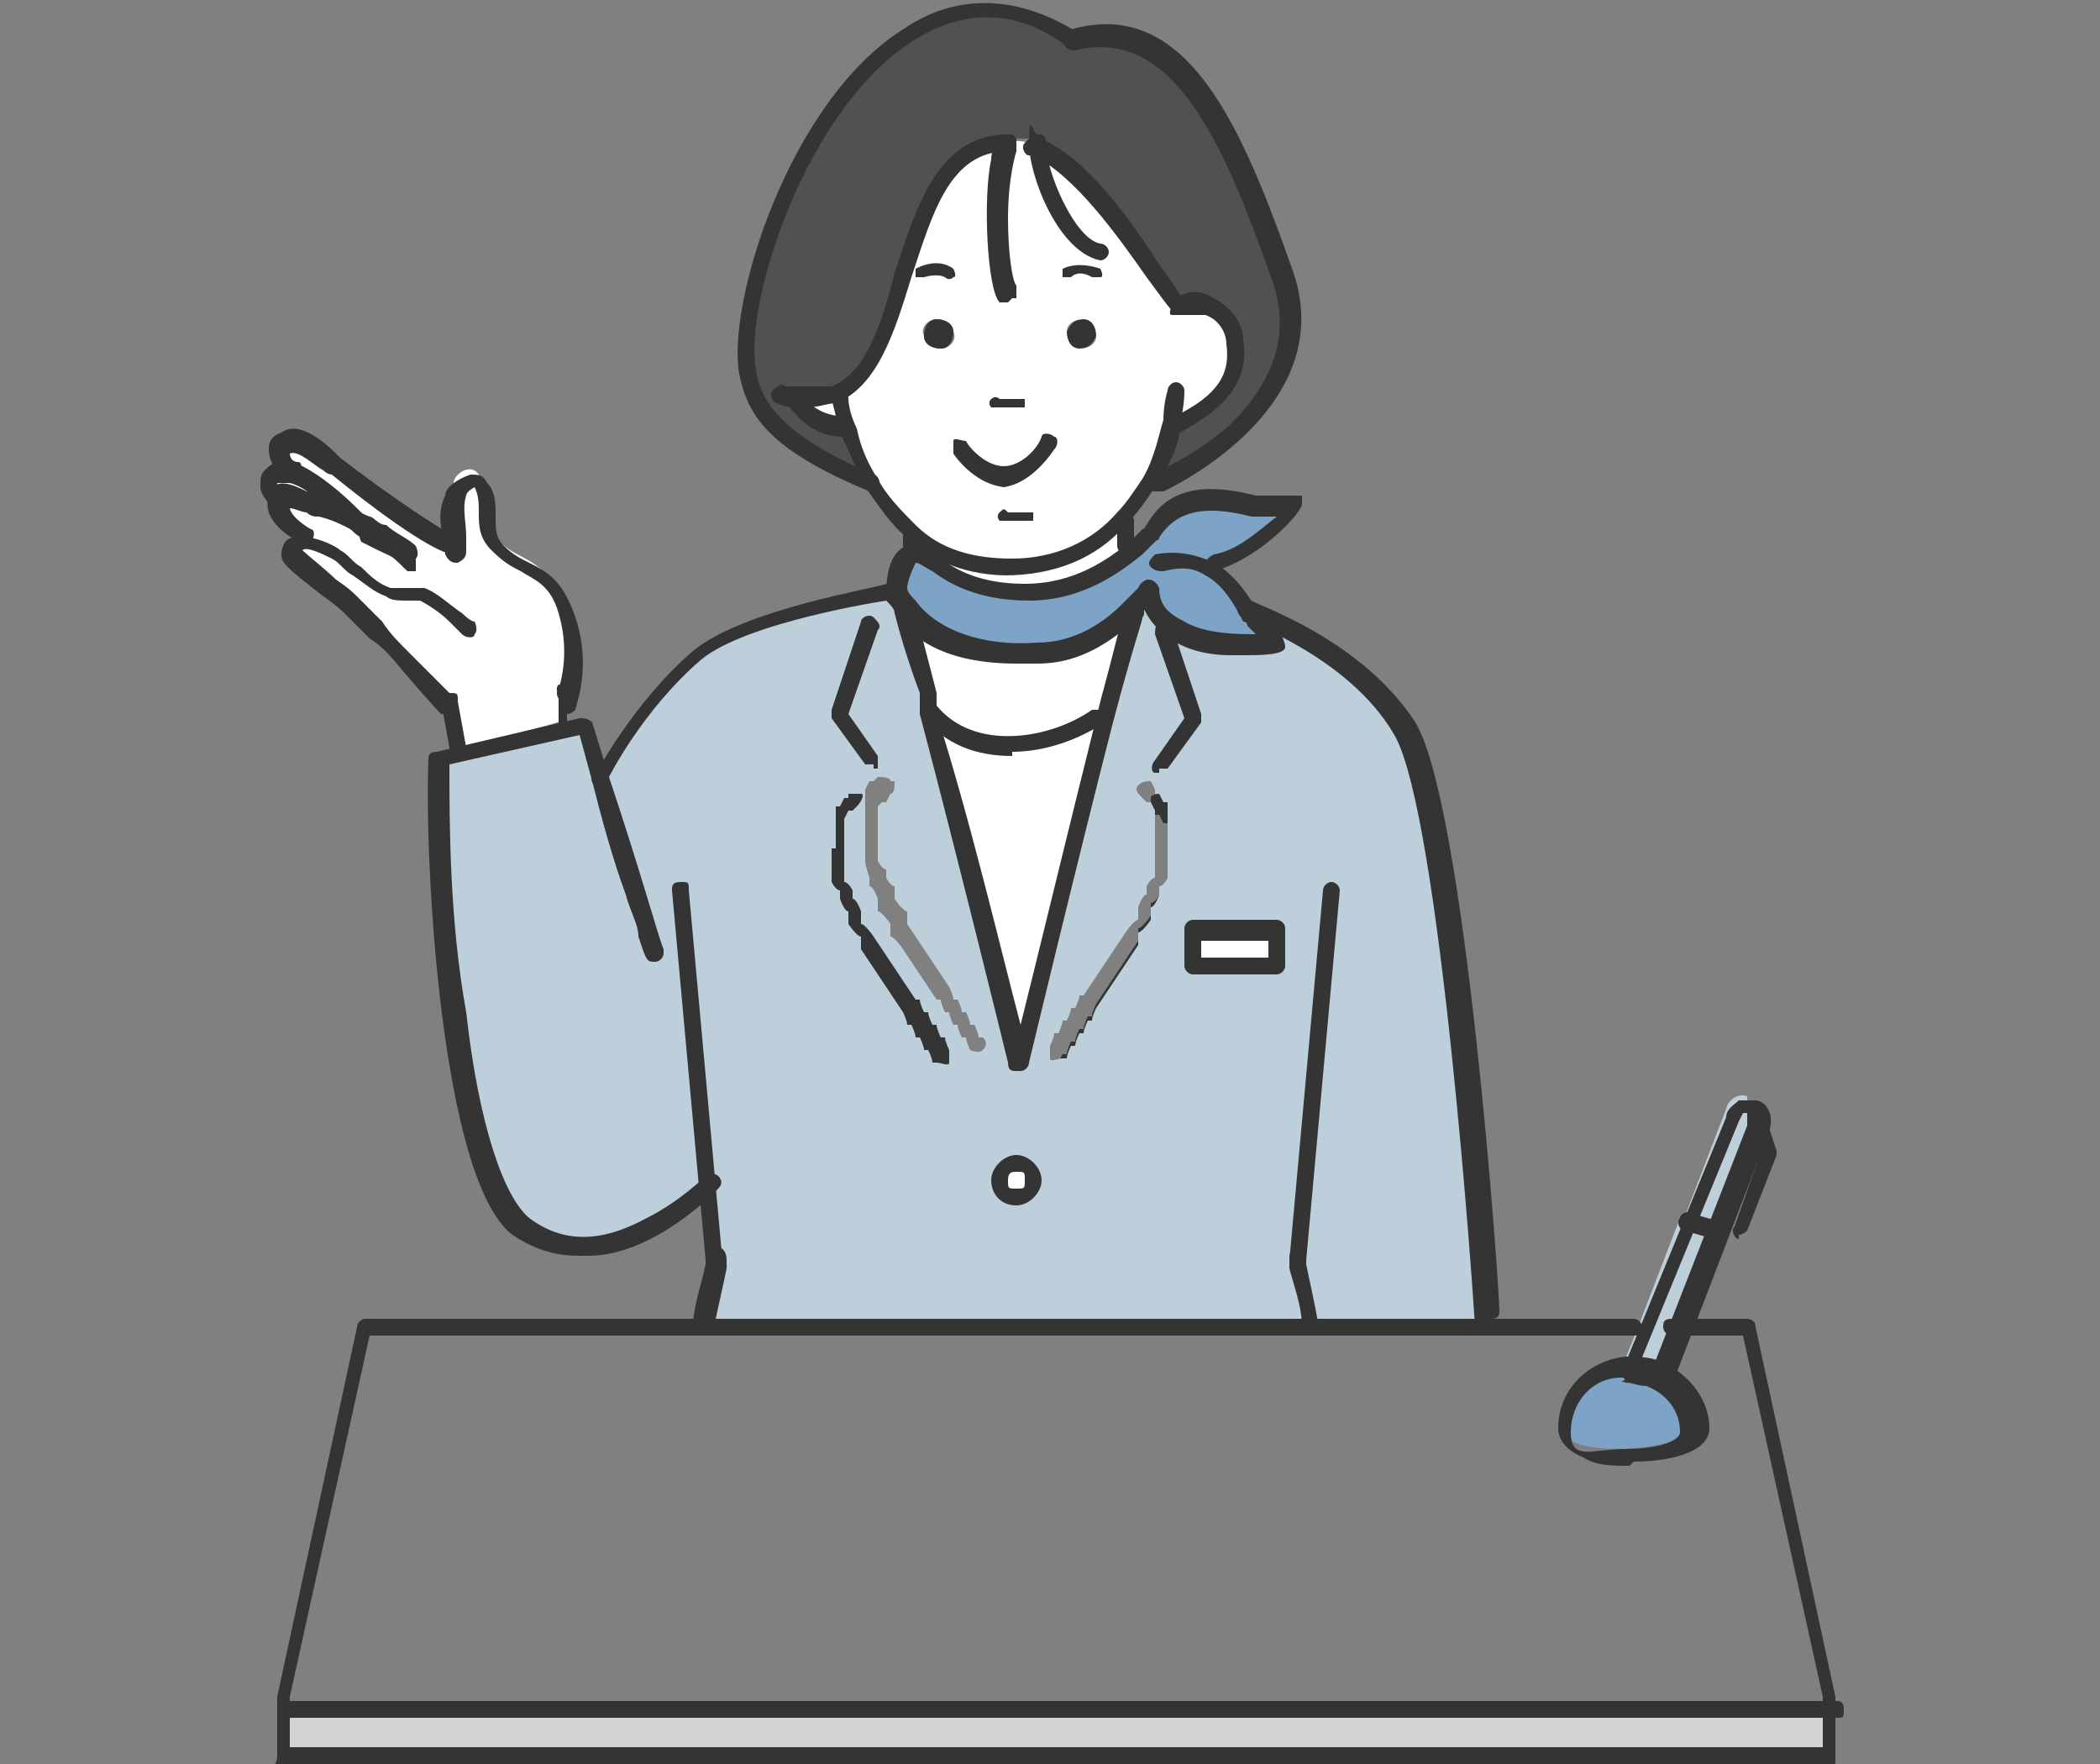 <?xml version="1.0" encoding="UTF-8"?>
<svg id="_レイヤー_2" xmlns="http://www.w3.org/2000/svg" version="1.1" viewBox="0 0 50 42">
  <rect x="0" y="0" width="50" height="42" fill="#808080" stroke="none"/>
  <!-- Generator: Adobe Illustrator 29.2.1, SVG Export Plug-In . SVG Version: 2.1.0 Build 116)  -->
  <defs>
    <style>
      .st0 {
        fill: #fff;
      }

      .st1 {
        fill: #bdcfda;
      }

      .st2 {
        fill: #d3d3d1;
      }

      .st3 {
        fill: #7da4c6;
      }

      .st4 {
        fill: #515151;
      }

      .st5 {
        fill: #343434;
      }
    </style>
  </defs>
  <g id="_09">
    <g>
      <polygon class="st2" points="43.7 40.6 43.7 41.8 6.8 41.8 6.8 40.6 6.8 40.6 43.7 40.6"/>
      <path class="st1" d="M41.6,26.2c.4.1.2.4.2.5l-1,2.5h0l-.7-.2h0s1-2.6,1-2.6c0-.1.2-.4.5-.3h0Z"/>
      <path class="st3" d="M39.4,32.7c.5.2.9.8.9,1.3s-3.1.8-3.1,0,.6-1.4,1.4-1.5c0,0,.1,0,.2,0,.2,0,.5,0,.7.1Z"/>
      <path class="st1" d="M38.8,32.6c0,0-.1,0-.2,0h0l.4-1,1-2.6h0s.7.3.7.3h0l-.9,2.3-.5,1.2c-.2,0-.4-.1-.7-.1h0Z"/>
      <path class="st3" d="M27.2,14c0,.1-.2.3-.5.5-.5.4-1.2.9-2.1,1-1.9.1-2.8-.6-3.1-1.1,0-.1-.1-.2-.2-.3,0,0,0,0,0-.1,0-.3.1-.8.3-.9,0,0,0,0,.1,0,.5,0,1,.9,2.7.9,1.2,0,2.1-.7,2.6-1.1.2-.2.3-.3.3-.3h0c.6-1.2,1.9-.8,2.7-.6.2,0,.5,0,.7,0,0,0-.8,1.2-1.9,1.4h-.2c.4.3.7.7,1,1,0,0,.1.2.2.2.1.2.3.4.5.5,0,0-2.7.5-3-1.2h0s0,0,0,0Z"/>
      <rect class="st0" x="28.4" y="22.1" width="2" height=".9"/>
      <path class="st4" d="M19,9.5h0c.3.5.6.7,1.1.7h.1c.1.3.3.8.6,1.2h-.1c-2.2-.9-2.8-1.7-3-2.6-.4-2.5,3.1-11.1,7.8-7.9,2.6-.7,3.9,2.4,5,5.6,1.1,3.1-3,4.9-3,4.9h0c.3-.5.5-1.1.5-1.5h.1c.8-.4,1.5-.9,1.4-1.9,0-.6-.7-1.2-1.3-.8h0c-.7-.8-2-3.3-3.4-3.9h0c-.4,0-.5,0-.8,0-2.7,0-2.1,5.2-4.1,6-.2,0-.5.1-.8,0h0Z"/>
      <polygon class="st5" points="28.1 19.7 28.1 19.6 28.1 19.6 28.1 19.6 28.1 19.6 28.1 19.7 28.1 19.7"/>
      <path class="st0" d="M26.8,14.6c0,.2-.4,1.2-.7,2.5h0c-1.1.8-3,1-4-.2h0c-.3-1-.5-1.9-.6-2.5h0c.4.5,1.2,1.2,3.1,1.1,1,0,1.7-.6,2.1-1h.1c0,0,0,0,0,0Z"/>
      <path class="st0" d="M26.1,17.2h0c-.8,3.2-2,8.1-2,8.1,0,0-1.2-4.9-2.1-8.3h0c.9,1.2,2.9.9,4,.2Z"/>
      <path class="st5" d="M25.8,7.6c.2,0,.4.2.3.4s-.2.3-.4.3-.4-.2-.3-.4.2-.3.4-.3Z"/>
      <path class="st5" d="M27,23.3l-.2.3-.2.3-.2.3h-.1c0,.1-.1.3-.1.3h-.1c0,.1-.1.3-.1.3h-.1c0,.1-.1.3-.1.3h-.1c0,.1-.1.3-.1.3,0,0-.2.1-.3,0,0,0-.1-.2,0-.3h.1c0-.1.1-.3.1-.3h.1c0-.1.1-.3.1-.3h.1c0-.1.1-.3.1-.3h.1c0-.1.1-.3.1-.3l.2-.3.2-.3.2-.3.2-.3.2-.3v-.3c.1,0,.3-.3.3-.3v-.3c.1,0,.2-.2.2-.2v-.2c.1,0,.2-.2.2-.2h0c0-.1,0-.2,0-.2h0c0-.1,0-.2,0-.2h0c0-.1,0-.2,0-.2h0c0,0,0-.2,0-.2h0c0,0,0-.2,0-.2h0c0,0,0-.1,0-.1h0c0-.1,0-.2,0-.2h0s0,0,0,0h0s0,0,0,0h0c0,0,0,0,0,0h0s0,0,0,0h-.1c0,0-.1-.2-.1-.2h-.1c0,0,0-.1,0-.1h0s0,0,0,0h0s0,0,0,0h0s0,0,0,0h0s0,0,0,0h0c-.1,0-.1-.2-.1-.3,0-.1.2-.1.3-.1h0s0,0,0,0h0s0,0,0,0h0s0,0,0,0h0s0,0,0,0h0s0,0,0,0h0s.1.1.1.1h.1c0,.1.1.2.1.2h0s0,0,0,0h0c0,0,0,.1,0,.1h0v.2h0c0,.1,0,.2,0,.2h0c0,0,0,.1,0,.1h0c0,0,0,.1,0,.1h0c0,0,0,.2,0,.2h0c0,0,0,.2,0,.2h0c0,.1,0,.2,0,.2h0c0,.1,0,.2,0,.2h0c0,.1,0,.2,0,.2h0c0,.1-.1.4-.1.4v.2c-.1,0-.2.3-.2.3v.3c-.1,0-.3.3-.3.3v.3c-.1,0-.3.3-.3.3l-.2.3h0Z"/>
      <path class="st0" d="M19.8,9.4c2-.8,1.4-5.9,4.1-6,.3-.1.5,0,.8,0h0c1.4.6,2.8,3.1,3.4,3.8h0c.6-.3,1.2.3,1.3.9.1,1-.5,1.6-1.4,1.9h-.1c0,.4-.3.9-.5,1.4-.2.3-.4.6-.6.9-.6.6-1.5,1.1-2.7,1.1-1,0-1.8-.3-2.4-.9-.4-.4-.7-.8-.9-1.2-.3-.5-.4-.9-.6-1.3-.1-.4-.2-.8-.2-.8h-.2,0ZM26.1,8c0-.2-.1-.4-.3-.4s-.4.1-.4.3.1.4.3.4.4-.1.4-.3ZM22.4,8.3c.2,0,.4-.2.3-.4s-.2-.3-.4-.3-.4.2-.3.4c0,.2.2.3.4.3Z"/>
      <circle class="st0" cx="24.2" cy="28.1" r=".4"/>
      <path class="st5" d="M22.7,7.9c0,.2-.1.4-.3.4s-.4-.1-.4-.3c0-.2.1-.4.3-.4s.4.1.4.3Z"/>
      <path class="st0" d="M21.7,12.6c.6.5,1.4.9,2.4.9,1.2,0,2.1-.5,2.7-1.1h0v.6h.1c-.5.5-1.4,1.1-2.6,1.1-1.7,0-2.2-.9-2.7-.9h0v-.5h0s0,0,0,0Z"/>
      <path class="st1" d="M27.4,18.6c-.1,0-.2,0-.3.1s0,.2.1.3h0s0,0,0,0h0s0,0,0,0h0s0,0,0,0h0s0,0,0,0h0s0,0,0,0h0s.1.1.1.1h.1c0,0,.1.2.1.2h0s0,0,0,0h0c0,0,0,.2,0,.2h0c0,0,0,.1,0,.1h0c0,0,0,.1,0,.1h0c0,0,0,.2,0,.2h0c0,0,0,.2,0,.2h0c0,.1,0,.2,0,.2h0c0,.1,0,.2,0,.2h0c0,.1,0,.2,0,.2v.2c-.1,0-.2.2-.2.2v.2c-.1,0-.2.3-.2.3v.3c-.1,0-.3.3-.3.3l-.2.3-.2.3-.2.3-.2.3-.2.3h-.1c0,.1-.1.3-.1.3h-.1c0,.1-.1.3-.1.3h-.1c0,.1-.1.3-.1.3h-.1c0,.1-.1.3-.1.3,0,0,0,.2,0,.3s.2,0,.3,0h.1c0-.1.1-.3.1-.3h.1c0-.1.1-.3.1-.3h.1c0-.1.1-.3.1-.3h.1c0-.1.1-.3.1-.3l.2-.3.2-.3.2-.3.2-.3.2-.3v-.3c.1,0,.3-.3.3-.3v-.3c.1,0,.2-.3.2-.3v-.2c.1,0,.2-.2.2-.2h0c0-.1,0-.2,0-.2h0c0-.1,0-.2,0-.2h0c0-.1,0-.2,0-.2h0c0-.1,0-.2,0-.2h0c0,0,0-.2,0-.2h0c0,0,0-.2,0-.2h0c0,0,0-.1,0-.1h0c0,0,0-.1,0-.1h0c0,0,0-.1,0-.1h0c0-.1,0-.2,0-.2h0c0,0,0-.1,0-.1h0s0,0,0,0h-.1c0,0-.1-.2-.1-.2h-.1c0,0,0-.1,0-.1h0s0,0,0,0h0s0,0,0,0h0s0,0,0,0h0s0,0,0,0h0s0,0,0,0ZM21.2,18.6c0-.1-.2-.1-.3-.1h0s0,0,0,0h0s0,0,0,0h0s0,0,0,0h0s0,0,0,0h0s0,0,0,0h0s-.1.1-.1.1h-.1c0,0-.1.2-.1.2h0s0,0,0,0h0c0,0,0,.1,0,.1h0v.2h0c0,.1,0,.2,0,.2h0c0,0,0,.1,0,.1h0c0,0,0,.1,0,.1h0c0,0,0,.2,0,.2h0c0,0,0,.2,0,.2h0c0,.1,0,.2,0,.2h0c0,.1,0,.2,0,.2h0c0,.1,0,.2,0,.2h0c0,.1.1.4.1.4v.2c.1,0,.2.3.2.3v.3c.1,0,.3.3.3.3v.3c.1,0,.3.3.3.3l.2.3.2.3.2.3.2.3h.1c0,.1.1.3.1.3h.1c0,.1.1.3.1.3h.1c0,.1.1.3.1.3h.1c0,.1.1.3.1.3,0,0,.2.1.3,0s.1-.2,0-.3h-.1c0-.1-.1-.3-.1-.3h-.1c0-.1-.1-.3-.1-.3h-.1c0-.1-.1-.3-.1-.3h-.1c0-.1-.1-.3-.1-.3l-.2-.3-.2-.3-.2-.3-.2-.3-.2-.3v-.3c-.1,0-.3-.3-.3-.3v-.3c-.1,0-.2-.2-.2-.2v-.2c-.1,0-.2-.2-.2-.2h0c0-.1,0-.2,0-.2h0c0-.1,0-.2,0-.2h0c0-.1,0-.2,0-.2h0c0,0,0-.2,0-.2h0c0,0,0-.2,0-.2h0c0,0,0-.1,0-.1h0c0,0,0-.1,0-.1h0c0,0,0-.1,0-.1h0s0,0,0,0h0s.1-.1.1-.1h.1c0,0,.1-.2.1-.2h0s0,0,0,0h0s0,0,0,0h0s0,0,0,0h0s0,0,0,0h0s0,0,0,0h0c.1,0,.1-.2.1-.3h0ZM16.9,28.1h-.1s-2.3,2.6-4.4,1c-1.6-1.2-2-8.5-2-11.1h.6c0-.1,2.6-.7,2.6-.7h.3c0,0,.2.5.4,1.2h.1s.9-1.7,2.3-2.9c1.1-1,4.5-1.5,4.5-1.5h.2c0,0,0,0,0,0,0,0,.1.2.2.3h0c.1.6.4,1.5.6,2.5.9,3.4,2.1,8.3,2.1,8.3,0,0,1.2-5,2-8.1.3-1.3.6-2.3.7-2.5h-.1c.2-.3.4-.5.5-.6h0c.3,1.8,3.1,1.3,3,1.3-.2-.1-.4-.3-.5-.5,0,0-.1-.2-.2-.2h0s2.5.9,3.7,2.8c1.2,2,2,13.9,2,13.9v.3h-18.6c0-.6.2-1.1.3-1.6l-.2-1.8h0ZM30.4,23v-.9h-2v.9h2ZM24.6,28.1c0-.2-.2-.4-.4-.4s-.4.2-.4.4.2.4.4.4.4-.2.4-.4Z"/>
      <polygon class="st5" points="20.2 19.5 20.2 19.5 20.2 19.4 20.2 19.5 20.2 19.5 20.2 19.5 20.2 19.5"/>
      <path class="st5" d="M19.9,20.2h0c0,0,0-.2,0-.2h0c0,0,0-.2,0-.2h0c0,0,0-.1,0-.1h0c0,0,0-.1,0-.1h0c0,0,0-.1,0-.1h0c0,0,0-.2,0-.2h0c0,0,0-.1,0-.1h0s0,0,0,0h.1c0,0,.1-.2.1-.2h.1c0,0,0-.1,0-.1h0s0,0,0,0h0s0,0,0,0h0s0,0,0,0h0s0,0,0,0h0c.1,0,.2,0,.3,0s0,.2-.1.3h0s0,0,0,0h0s0,0,0,0h0s0,0,0,0h0s0,0,0,0h0s0,0,0,0h0s-.1.1-.1.1h-.1c0,0-.1.2-.1.2h0s0,0,0,0h0s0,0,0,0h0s0,0,0,0h0c0,0,0,.1,0,.1h0c0,0,0,.1,0,.1h0c0,0,0,.1,0,.1h0c0,0,0,.2,0,.2h0c0,0,0,.2,0,.2h0c0,.1,0,.2,0,.2h0c0,.1,0,.2,0,.2h0c0,.1,0,.2,0,.2v.2c.1,0,.2.2.2.2v.2c.1,0,.2.3.2.3v.3c.1,0,.3.3.3.3l.2.3.2.3.2.3.2.3.2.3h.1c0,.1.1.3.1.3h.1c0,.1.1.3.1.3h.1c0,.1.1.3.1.3h.1c0,.1.1.3.1.3,0,0,0,.2,0,.3s-.2,0-.3,0h-.1c0-.1-.1-.3-.1-.3h-.1c0-.1-.1-.3-.1-.3h-.1c0-.1-.1-.3-.1-.3h-.1c0-.1-.1-.3-.1-.3l-.2-.3-.2-.3-.2-.3-.2-.3-.2-.3v-.3c-.1,0-.3-.3-.3-.3v-.3c-.1,0-.2-.3-.2-.3v-.2c-.1,0-.2-.2-.2-.2h0c0-.1,0-.2,0-.2h0c0-.1,0-.2,0-.2h0c0-.1,0-.2,0-.2h0c0-.1,0-.2,0-.2h0Z"/>
      <path class="st0" d="M19,9.5c.3,0,.6,0,.8,0h.2s0,.3.2.8h-.1c-.4,0-.8-.2-1.1-.6h0Z"/>
      <path class="st0" d="M8.7,12.6c-.5-.4-1.1-1.1-1.7-1.4h0c-.2-.1-.5-.5-.1-.7.3-.2.9.4,1.2.6.6.5,2.4,1.8,2.8,1.8h0c-.1-.5-.3-.9-.1-1.4,0-.2.4-.5.6-.2.3.4,0,1,.4,1.5.5.6,1.2.4,1.6,1.6.4,1.1,0,2,0,2h0s.1.7.1.7h0c0,.1-2.6.7-2.6.7h0c0,0-.2-1.1-.2-1.1h0s-.2-.2-.8-.9c-.8-.9-.6-.7-1.5-1.6-.2-.2-1.4-1-1.4-1.2,0-.1,0-.2.2-.2h0c-.5-.3-.7-.6-.6-.8,0,0,0,0,0,0,.2-.2.4,0,.9.1.4.1.9.4,1.2.6h0ZM8.7,12.6s.1,0,.2.1c0,0,.1,0,.2.1.2.2.4.3.7.5-.2-.2-.4-.3-.7-.5-.1,0-.2-.2-.4-.2h0Z"/>
      <path class="st0" d="M8.7,12.6c-.4-.2-.8-.5-1.2-.6-.5-.2-.7-.3-.9-.1h0s-.2-.2-.2-.4.1-.4.3-.4.3,0,.4.1c.6.3,1.2,1,1.7,1.4h0Z"/>
      <path class="st5" d="M24.1,18c-.9,0-1.6-.3-2.1-.9,0-.1,0-.2,0-.3,0,0,.2,0,.3,0,.9,1.1,2.7.8,3.7.1.1,0,.2,0,.3,0,0,.1,0,.2,0,.3-.6.4-1.4.7-2.2.7h0Z"/>
      <path class="st5" d="M40.8,29.5s0,0,0,0l-.7-.2c-.1,0-.2-.2-.1-.3,0-.1.2-.2.3-.1l.7.2c.1,0,.2.2.1.3,0,0-.1.1-.2.1h0Z"/>
      <path class="st5" d="M41.4,29.5s0,0,0,0c-.1,0-.2-.2-.1-.3l.6-1.7-.2-.5c0-.1,0-.2.1-.3s.2,0,.3.1l.2.6s0,.1,0,.1l-.7,1.8c0,0-.1.1-.2.1h0Z"/>
      <path class="st5" d="M24,13.7c-.9,0-1.8-.3-2.4-.9-.4-.3-.7-.8-1-1.2-.2-.4-.4-.9-.6-1.3-.1-.4-.2-.8-.2-.8,0-.1,0-.2.2-.2.1,0,.2,0,.2.2,0,0,0,.3.2.7.1.5.3.9.5,1.2.2.4.6.8.9,1.1.6.6,1.4.8,2.3.8,1,0,1.9-.4,2.5-1.1.2-.2.4-.5.6-.8.3-.5.4-1.1.5-1.4,0-.4.1-.7.1-.7,0-.1.1-.2.2-.2.1,0,.2.1.2.2s0,.3-.1.8c0,.4-.2.9-.6,1.5-.2.3-.4.6-.7.9-.7.8-1.7,1.2-2.9,1.2h-.2Z"/>
      <path class="st5" d="M20.1,10.4c-.5,0-.9-.2-1.3-.7,0-.1,0-.2,0-.3.1,0,.2,0,.3,0,.1.2.5.5.9.5s.2.1.2.2-.1.2-.2.2Z"/>
      <path class="st5" d="M10.9,18c-.1,0-.2,0-.2-.2l-.2-1.1c0-.1,0-.2.2-.2s.2,0,.2.2l.2,1.1c0,.1,0,.2-.2.2h0,0Z"/>
      <path class="st5" d="M13.5,17.4c-.1,0-.2,0-.2-.2v-.7c-.1-.1,0-.2,0-.2s.2,0,.2.2v.7c.1.1,0,.2,0,.2h0,0Z"/>
      <path class="st5" d="M28.1,10.3c0,0-.2,0-.2-.1,0-.1,0-.2.1-.3,1-.5,1.3-1,1.2-1.7,0-.3-.2-.6-.5-.7-.2,0-.3,0-.5,0,0,0,0,0,0,0,0,0-.2,0-.3,0s0-.2,0-.3c0,0,0,0,.1-.1.3-.2.6-.2.9,0,.4.2.7.6.7,1,.2,1.2-.8,1.8-1.5,2.2,0,0,0,0-.1,0h0Z"/>
      <path class="st5" d="M23.9,9.7c-.1,0-.2,0-.3,0,0,0-.1-.1,0-.2,0,0,.1-.1.2,0,.1,0,.3,0,.4,0,0,0,.2,0,.2,0s0,.2,0,.2c-.1,0-.3,0-.4,0h0Z"/>
      <path class="st5" d="M28.2,7.5c0,0-.1,0-.2,0-.2-.2-.4-.5-.7-.9-.7-1-1.7-2.4-2.7-2.9,0,0,0,0-.1,0-.1,0-.2-.2-.1-.3s.2-.2.3-.1c0,0,0,0,.1,0,1.1.5,2.1,1.9,2.8,3,.3.4.5.7.6.9,0,0,0,.2,0,.3,0,0,0,0-.1,0h0Z"/>
      <path class="st5" d="M19.3,9.7c0,0-.2,0-.3,0-.1,0-.3,0-.5-.1-.1,0-.2-.2-.1-.3s.2-.2.3-.1c.1,0,.3,0,.4,0,.3,0,.5,0,.7,0,.8-.3,1.2-1.5,1.5-2.7.5-1.5,1-3.3,2.7-3.3h0c.1,0,.2,0,.2.2s-.1.2-.2.2h0c-1.4,0-1.8,1.5-2.3,3-.4,1.3-.8,2.6-1.8,3-.2,0-.4.1-.7.1h0Z"/>
      <path class="st5" d="M27.5,11.7c0,0-.2,0-.2-.1,0-.1,0-.2.1-.3,0,0,1-.4,1.9-1.2,1.1-1.1,1.4-2.2,1-3.4-1.1-3.1-2.3-6.1-4.7-5.5-.1,0-.2,0-.3-.2s0-.2.2-.3c2.8-.8,4.1,2.4,5.3,5.8,1.1,3.3-3.1,5.2-3.1,5.2,0,0,0,0,0,0h0Z"/>
      <path class="st5" d="M26.1,6.6s0,0-.1,0h0s-.3-.2-.5,0c0,0-.2,0-.2,0,0,0,0-.2,0-.2.4-.2.9,0,.9,0,0,0,.1.2,0,.2,0,0,0,0-.1,0h0Z"/>
      <path class="st5" d="M21.9,6.6c0,0-.1,0-.1,0,0,0,0-.2,0-.2,0,0,.5-.3.9,0,0,0,.1.2,0,.2,0,0-.1.1-.2,0-.2-.1-.5,0-.5,0,0,0,0,0-.1,0h0Z"/>
      <path class="st5" d="M24,7.2c0,0-.1,0-.2,0-.3-.3-.4-2.5-.2-3.4,0-.3.2-.5.3-.5.1,0,.2,0,.3,0,0,.1,0,.2,0,.3,0,0-.2.6-.2,1.6,0,.8.1,1.5.2,1.6,0,0,0,.2,0,.3,0,0,0,0-.1,0h0Z"/>
      <path class="st5" d="M26.2,6.2h0c-1-.2-1.7-2-1.7-2.8s.1-.2.2-.2.2,0,.2.2c0,.7.7,2.3,1.3,2.4.1,0,.2.1.2.2,0,.1-.1.2-.2.2h0Z"/>
      <path class="st5" d="M20.7,11.7s0,0,0,0c-2.4-1-2.9-1.8-3.1-2.8-.3-1.7,1.2-6.5,3.9-8.2,1.3-.9,2.8-.8,4.2.1.1,0,.1.2,0,.3,0,.1-.2.1-.3,0-1.2-.9-2.5-.9-3.7-.1-2.5,1.6-4,6.2-3.7,7.8.1.8.7,1.6,2.8,2.5.1,0,.2.2.1.3,0,0-.1.1-.2.1h0Z"/>
      <path class="st5" d="M13.4,16.7s0,0,0,0c-.1,0-.2-.2-.1-.3,0,0,.3-.8,0-1.8-.2-.7-.6-.8-.9-1-.2-.1-.4-.2-.7-.5-.3-.3-.3-.6-.3-.9,0-.2,0-.4-.1-.6,0,0,0,0,0,0h0s-.2.1-.2.2c-.1.3,0,.6,0,1,0,0,0,.2,0,.3,0,.1,0,.2-.2.3-.1,0-.2,0-.3-.2,0,0,0-.2,0-.2-.1-.4-.2-.8,0-1.2,0-.2.3-.4.6-.5.2,0,.3,0,.4.2.2.2.2.5.2.8,0,.3,0,.5.2.7.2.2.4.3.6.4.4.2.8.4,1.1,1.3.4,1.2,0,2.1,0,2.2,0,0-.1.1-.2.1Z"/>
      <path class="st5" d="M10.8,13.2c-.3,0-1.3-.6-2.9-1.9,0,0-.1,0-.2-.1-.2-.1-.6-.5-.8-.4,0,0,0,0,0,0,0,0,0,.2.2.2.1,0,.1.2,0,.3,0,.1-.2.1-.3,0-.2,0-.4-.3-.4-.6,0-.1,0-.3.3-.4.4-.3,1,.2,1.3.5,0,0,0,0,.1.1,1.3,1,2.4,1.7,2.6,1.8.1,0,.2,0,.2.2,0,.1,0,.2-.2.3h0,0ZM10.8,12.7h0Z"/>
      <path class="st5" d="M8.7,12.8s0,0-.1,0c-.2-.1-.3-.3-.5-.4-.4-.4-.8-.8-1.2-.9-.1,0-.2,0-.3,0,0,0,0,0,0,0,0,0,0,0,0,.1,0,0,.1.2.2.2.1,0,.1.2,0,.3,0,.1-.2.1-.3,0,0,0-.3-.3-.3-.5,0-.2,0-.3.1-.4.1-.1.2-.2.4-.2s.3,0,.5.1c.4.2.9.6,1.3,1,.2.2.3.3.5.4,0,0,.1.2,0,.3,0,0-.1,0-.2,0h0Z"/>
      <path class="st5" d="M9.8,13.6c0,0-.1,0-.2-.1,0,0,0,0,0,0-.1-.2-.4-.3-.6-.4h0c0,0-.2-.1-.2-.1,0,0,0,0-.2-.1h0c0,0-.1-.2,0-.3s.2-.1.3,0h0s0,0,.1.1c0,0,.1,0,.2.1h0c.2.2.5.3.7.5,0,0,0,0,0,0,0,.1,0,.2,0,.3,0,0,0,0-.1,0h0Z"/>
      <path class="st5" d="M9.8,13.6s0,0-.1,0c0,0,0,0,0,0h0c-.2-.2-.4-.4-.6-.5-.1,0-.2-.2-.3-.2,0,0,0,0,0,0-.4-.3-.8-.5-1.2-.6-.1,0-.2,0-.3-.1-.1,0-.3-.1-.4-.1h0s0,0,0,0c0,0,0,.2.5.5.1,0,.1.2,0,.3,0,.1-.2.1-.3,0-.7-.4-.8-.8-.7-1.1,0,0,0,0,0-.1.2-.3.5-.2.9,0,0,0,.2,0,.2,0,.4.1.8.4,1.3.6h0s0,0,0,0c.1,0,.2.2.4.2.2.2.5.3.7.5,0,0,0,0,0,0h0c0,0,.1.2,0,.3,0,0-.1,0-.2,0h0Z"/>
      <path class="st5" d="M10.7,17c0,0-.1,0-.2,0,0,0-.2-.2-.8-.9-.5-.6-.6-.7-.9-.9-.1-.1-.3-.3-.6-.6,0,0-.2-.2-.5-.4-.9-.7-1-.8-1-1,0-.2.1-.4.3-.4.4-.1,1,.2,1.1.3.2.1.3.3.5.4.2.2.4.4.7.5,0,0,.2,0,.4,0,.1,0,.3,0,.4,0,.3.1.6.4.9.6,0,0,.2.2.3.2,0,0,.1.2,0,.3,0,.1-.2.1-.3,0s-.2-.2-.3-.3c-.2-.2-.5-.4-.7-.5,0,0-.2,0-.3,0-.2,0-.4,0-.5-.1-.3-.1-.5-.3-.8-.5-.2-.1-.3-.3-.5-.4-.2-.1-.6-.3-.7-.2.1.1.6.5.8.7.3.2.4.3.5.4.3.3.5.5.6.6.2.3.3.4.9,1,.7.7.9.9.9.9,0,0,0,.2,0,.3,0,0,0,0-.2,0h0Z"/>
      <path class="st5" d="M26.8,13.2c-.1,0-.2-.1-.2-.2v-.6c0-.1.1-.2.2-.2s.2.1.2.2v.6c0,.1-.1.2-.2.2Z"/>
      <path class="st5" d="M24.2,15.8c-1.7,0-2.5-.6-2.9-1.2,0-.1-.1-.2-.2-.3,0,0,0-.1,0-.2,0-.4.1-1,.5-1.1,0,0,.1,0,.2,0,.2,0,.4.1.6.3.4.3,1,.6,2,.6,1.2,0,2-.6,2.5-1,.2-.2.3-.3.3-.3,0,0,.2-.1.3,0s.1.2,0,.3c0,0-.1.1-.3.3-.5.4-1.4,1.1-2.7,1.1-1.2,0-1.9-.4-2.3-.7-.2-.1-.3-.2-.4-.2h0c0,0-.2.4-.2.6,0,0,0,0,0,0,0,.1.1.2.2.3.5.7,1.6,1.1,2.9,1,.9,0,1.6-.5,2-.9.2-.2.4-.4.5-.5,0,0,0,0,0,0,0-.1.2-.1.3,0,.1,0,.1.2,0,.3,0,0,0,0,0,0,0,0-.2.3-.5.6-.5.4-1.2,1-2.3,1-.1,0-.3,0-.4,0h0Z"/>
      <path class="st5" d="M21.7,13.3c-.1,0-.2-.1-.2-.2v-.4c0-.1.1-.2.2-.2s.2.1.2.2v.4c0,.1-.1.2-.2.2Z"/>
      <path class="st5" d="M43.7,40.9H6.8c-.1,0-.2,0-.2-.2s.1-.2.2-.2h36.9c.1,0,.2,0,.2.2s0,.2-.2.2Z"/>
      <path class="st5" d="M20.8,18.2c0,0-.1,0-.2,0l-.8-1.1c0,0,0-.1,0-.2l.7-2.1c0-.1.2-.2.3-.1s.2.2.1.3l-.7,2,.7,1c0,.1,0,.2,0,.3,0,0,0,0-.1,0h0Z"/>
      <path class="st5" d="M27.6,18.4s0,0-.1,0c-.1,0-.1-.2,0-.3l.7-1-.7-2c0-.1,0-.2.1-.3.1,0,.2,0,.3.1l.7,2.1c0,0,0,.1,0,.2l-.8,1.1c0,0-.1,0-.2,0h0Z"/>
      <path class="st5" d="M16.7,31.8h0c-.1,0-.2-.1-.2-.2,0-.5.2-1,.3-1.5v-.2c0-.1.2-.2.3-.2s.2.1.2.3v.2c-.1.5-.2.9-.3,1.4,0,.1-.1.2-.2.2h0Z"/>
      <path class="st5" d="M31.2,31.8c-.1,0-.2,0-.2-.2,0-.5-.2-1-.3-1.4v-.2c0-.1,0-.2.1-.3s.2,0,.3.2v.2c.1.5.2.9.3,1.5,0,.1,0,.2-.2.2h0Z"/>
      <path class="st5" d="M17,30.2c-.1,0-.2,0-.2-.2l-.8-8.8c0-.1,0-.2.2-.2s.2,0,.2.2l.8,8.8c0,.1,0,.2-.2.2h0Z"/>
      <path class="st5" d="M30.9,30.2h0c-.1,0-.2-.1-.2-.2l.8-8.8c0-.1.1-.2.2-.2.1,0,.2.1.2.2l-.8,8.8c0,.1-.1.2-.2.2Z"/>
      <path class="st5" d="M24.2,28.7c-.4,0-.6-.3-.6-.6s.3-.6.6-.6.6.3.6.6-.3.6-.6.6ZM24.2,27.9c-.1,0-.2,0-.2.2s0,.2.2.2.2,0,.2-.2,0-.2-.2-.2Z"/>
      <path class="st5" d="M35.3,31.5c-.1,0-.2,0-.2-.2,0-.1-.8-11.9-1.9-13.8-1.1-1.9-3.6-2.7-3.6-2.8-.1,0-.2-.2-.1-.3,0-.1.2-.2.3-.1s2.6.9,3.9,2.9c1.2,2,2,13.5,2,14,0,.1,0,.2-.2.2h0Z"/>
      <path class="st5" d="M14.3,18.7s0,0-.1,0c-.1,0-.2-.2,0-.3,0,0,.9-1.7,2.3-2.9,1.2-1,4.4-1.5,4.6-1.6.1,0,.2,0,.2.2s0,.2-.2.2c0,0-3.3.5-4.4,1.4-1.4,1.2-2.2,2.8-2.2,2.8,0,0-.1.1-.2.1h0Z"/>
      <path class="st5" d="M24.1,12.4c-.1,0-.2,0-.3,0,0,0-.1-.1,0-.2s.1-.1.2,0c.1,0,.3,0,.4,0,0,0,.2,0,.2,0,0,0,0,.2,0,.2-.1,0-.3,0-.4,0h0Z"/>
      <path class="st5" d="M24.2,25.5c-.1,0-.2,0-.2-.2,0,0-1.2-4.9-2.1-8.3v-.5c-.3-.8-.5-1.5-.6-1.9,0-.1,0-.2.2-.3.1,0,.2,0,.3.2.1.5.3,1.2.5,2v.5c.8,2.5,1.6,5.9,2,7.4.4-1.6,1.2-4.9,1.8-7.3.4-1.5.6-2.4.7-2.6,0-.1.2-.2.3-.1.1,0,.2.2.1.3,0,.1-.2.6-.7,2.5-.8,3.1-2,8.1-2,8.1,0,.1-.1.2-.2.2h0Z"/>
      <path class="st5" d="M24,11.6c-.6,0-1.1-.5-1.3-.8,0-.1,0-.2,0-.3s.2,0,.3,0c.1.2.5.6.9.6h0c.4,0,.8-.4.9-.7,0-.1.2-.1.3,0,.1,0,.1.2,0,.3-.2.3-.7.9-1.3.9h0,0Z"/>
      <path class="st5" d="M13.8,29.9c-.5,0-1-.1-1.6-.5-1.7-1.3-2.1-8.9-2-11.3,0-.1,0-.2.2-.2l3.4-.8c.1,0,.2,0,.3.1l.4,1.3c.8,2.4,1.2,3.9,1.3,4.1,0,0,0,0,0,.1,0,.1-.1.2-.2.2-.2,0-.2,0-.4-.6,0-.3-.2-.6-.3-1-.3-.8-.6-1.9-.8-2.7l-.3-1.1-3.1.7c0,1.4,0,3.7.4,5.9.3,2.7.9,4.4,1.5,4.9.8.6,1.7.6,2.8,0,.8-.4,1.4-1,1.4-1,0,0,.2-.1.3,0s.1.2,0,.3c0,0-1.5,1.6-3.1,1.6h0Z"/>
      <path class="st5" d="M29.6,15.6h-.3c-1.2,0-2-.6-2.2-1.5,0-.1,0-.2.2-.3.1,0,.2,0,.3.2,0,.4.2.6.6.8.5.3,1.3.3,1.7.3,0,0-.1-.1-.2-.2,0,0,0-.1-.1-.1h0c-.2-.4-.5-.9-.9-1.1-.3-.2-.6-.2-1-.1-.1,0-.2,0-.3-.1s0-.2.1-.3c.5-.1,1,0,1.4.2s.8.7,1,1.1c0,0,0,0,0,.1,0,0,0,0,.1.1.1.2.3.3.5.4,0,0,.1.2.1.3,0,.2-.6.2-1,.2Z"/>
      <path class="st5" d="M28.9,13.7c-.1,0-.2,0-.2-.2,0-.1,0-.2.2-.3.6-.1,1.1-.6,1.5-.9-.1,0-.2,0-.3,0-.1,0-.2,0-.3,0-.8-.2-1.7-.3-2.2.5,0,.1-.2.1-.3,0-.1,0-.1-.2,0-.3.6-1.1,1.8-.9,2.6-.7.1,0,.2,0,.3,0,.2,0,.4,0,.6,0,0,0,.2,0,.2,0,0,0,0,.1,0,.2,0,.2-1,1.3-2.1,1.6h0,0Z"/>
      <path class="st5" d="M39.4,32.9s0,0,0,0c0,0-.2-.2-.1-.2l2.3-5.9c0-.2,0-.2,0-.3,0,0-.1,0-.1,0,0,0,0,0-.1.2l-2.5,6.1c0,0-.2.2-.2.1s-.2-.2-.1-.2l2.5-6.1c0-.2.2-.3.3-.4,0,0,.2,0,.4,0,.2,0,.5.3.3.8l-2.3,6c0,0,0,.1-.2.1h0Z"/>
      <path class="st5" d="M43.7,42H6.8c0,0-.1,0-.2,0s0,0,0-.2v-1.4h0s1.9-8.8,1.9-8.8c0-.1.1-.2.2-.2h30.2c.1,0,.2.1.2.2s0,.2-.2.2H8.8l-1.9,8.6v1.2h36.5v-1.2l-1.9-8.6h-1.7c-.1,0-.2-.1-.2-.2s0-.2.2-.2h1.8c0,0,.2,0,.2.2l1.9,8.8h0v1.5c0,.1,0,.2-.2.2h0Z"/>
      <path class="st5" d="M30.4,23.2h-2c-.1,0-.2-.1-.2-.2v-.9c0-.1.1-.2.2-.2h2c.1,0,.2.1.2.2v.9c0,.1-.1.2-.2.2ZM28.6,22.8h1.6v-.4h-1.6v.4Z"/>
      <path class="st5" d="M38.8,34.9c-.4,0-.8,0-1.1-.2-.5-.2-.6-.5-.6-.7,0-.9.7-1.6,1.6-1.7.3,0,.7,0,1,.2h0c.6.3,1,.9,1,1.5s-1,.8-1.8.8h0ZM38.8,32.8h-.2c-.7,0-1.2.6-1.2,1.3s.5.4,1.3.4,1.3-.2,1.3-.4c0-.5-.3-.9-.8-1.1h0c-.2,0-.4-.1-.6-.1h0Z"/>
    </g>
  </g>
</svg>